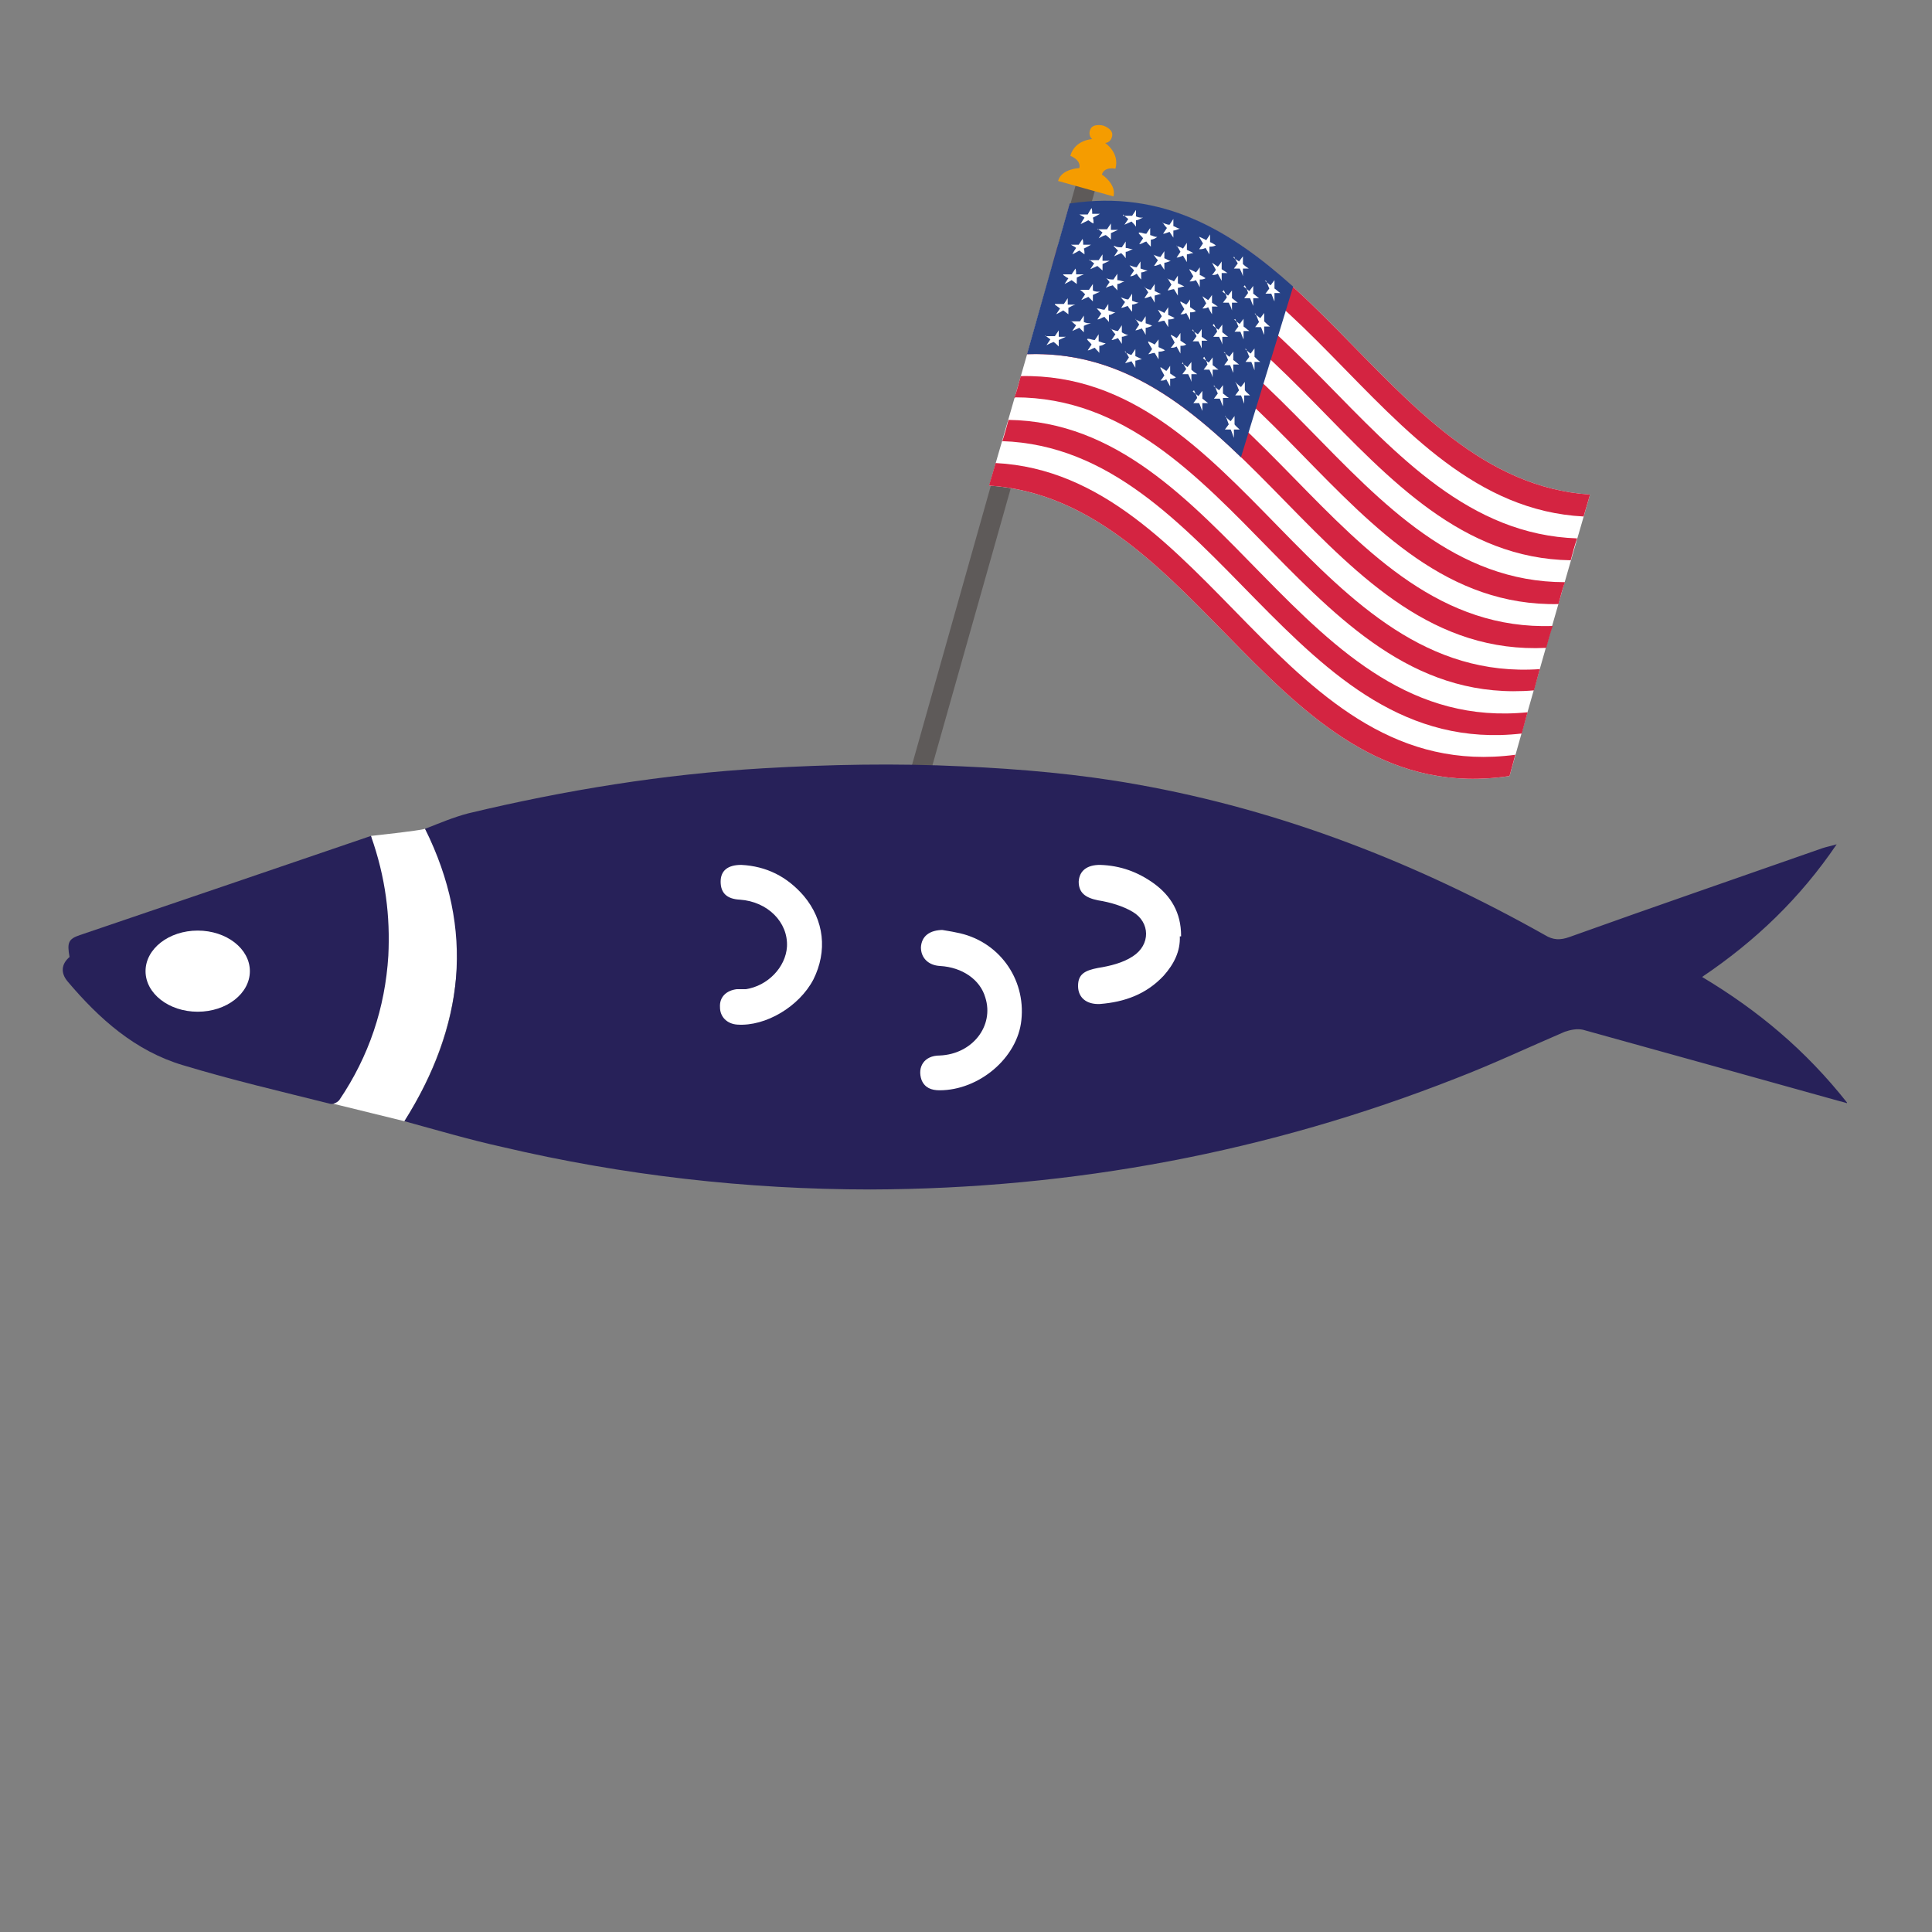 <svg xmlns="http://www.w3.org/2000/svg" id="Camada_1" viewBox="0 0 300 300"><rect x="0" y="0" width="300" height="300" fill="#808080" stroke="none"/><defs><style>      .st0 {        fill: #272159;      }      .st1 {        fill: #fff;      }      .st2 {        fill: #5e5a59;      }      .st3 {        fill: #f59c00;      }      .st4 {        fill: #d42441;      }      .st5 {        fill: #274285;      }    </style></defs><ellipse class="st1" cx="148.8" cy="151" rx="53.4" ry="23.6"></ellipse><g id="Camada_11"><g id="Camada_1-2"><g><polygon class="st2" points="134.9 153.8 170.5 27.9 167.5 27.1 132.1 152.5 134.9 153.8"></polygon><path class="st3" d="M169.3,20.1c-.4,1,.3,1.5.3,1.5,0,0-2.7.1-3.4,2.6,0,0,1.7.6,1.4,1.9,0,0-2.8.1-3.3,2l4.3,1.2,4.3,1.2c.5-1.9-1.8-3.4-1.8-3.4.4-1.3,2.1-.9,2.1-.9.7-2.5-1.6-4-1.6-4,0,0,.9,0,1.1-1.1s-1.4-1.6-1.4-1.6c0,0-1.6-.4-2,.6h0Z"></path><g><path class="st1" d="M153.6,75.4c32.9,2.2,44.4,50.6,80.8,45.1,4-14.3,8.2-28.9,12.5-43.7-32.9-2.2-44.4-50.6-80.8-45.1-4,14.3-8.2,28.9-12.5,43.7h0Z"></path><path class="st4" d="M165.2,34.9c36.1-4.8,47.6,43.6,80.7,45.3l1-3.4c-32.9-2.2-44.4-50.6-80.8-45.1-.3,1.1-.6,2.2-.9,3.3h0Z"></path><path class="st4" d="M163.3,41.6c35.5-3.6,47,44.9,80.6,45.4.3-1.1.6-2.3,1-3.4-33.4-1.1-44.9-49.5-80.7-45.3-.3,1.1-.6,2.2-.9,3.3h0Z"></path><path class="st4" d="M161.4,48.3c35-2.4,46.4,46.2,80.6,45.5.3-1.1.6-2.3,1-3.4-33.9,0-45.4-48.5-80.6-45.5-.3,1.1-.6,2.2-.9,3.3h-.1Z"></path><path class="st4" d="M159.5,55c34.4-1.2,45.9,47.3,80.6,45.6.3-1.1.6-2.2,1-3.4-34.4,1.2-45.9-47.3-80.6-45.6-.3,1.1-.6,2.2-1,3.4Z"></path><path class="st4" d="M157.6,61.7c33.9,0,45.4,48.5,80.6,45.5.3-1.1.6-2.2.9-3.3-35,2.4-46.4-46.2-80.6-45.5-.3,1.1-.6,2.3-1,3.4h.1Z"></path><path class="st4" d="M155.6,68.5c33.4,1.1,44.9,49.5,80.7,45.4.3-1.1.6-2.2.9-3.3-35.5,3.6-47-44.9-80.6-45.4-.3,1.1-.6,2.3-1,3.4h0Z"></path><path class="st4" d="M153.6,75.4c32.9,2.2,44.4,50.6,80.8,45.1.3-1.1.6-2.2.9-3.3-36.1,4.8-47.6-43.6-80.7-45.3l-1,3.4h0Z"></path><path class="st5" d="M159.5,55c13.8-.5,23.9,7,33.2,16,2.7-8.8,5.4-17.7,8.1-26.5-9.6-8.6-20.1-15.1-34.7-12.9-2.2,7.7-4.4,15.5-6.6,23.3h0Z"></path><path class="st1" d="M167.6,33.3c.3.2.6.3.8.5-.2.3-.4.6-.6,1,.4-.2.8-.4,1.2-.6.3.2.5.4.8.5,0-.3,0-.6-.1-.9.4-.2.8-.4,1.1-.6h-1.2c0-.3,0-.6-.1-.9-.2.3-.4.6-.6,1h-1.3,0Z"></path><path class="st1" d="M174.4,33.3c.2.2.5.5.8.7-.2.3-.4.6-.6.9.4-.2.7-.3,1.1-.5.2.2.5.5.7.8v-1c.4,0,.7-.3,1.1-.4-.4,0-.7,0-1.1-.2v-1c-.2.3-.4.6-.6.9h-1.4v-.2Z"></path><path class="st1" d="M180.5,34.5c.2.3.4.6.7.9-.2.3-.4.6-.6.9.3,0,.7-.2,1-.3.2.3.4.6.6.9v-1.1c.3,0,.7-.2,1-.3-.3,0-.7-.3-1-.4v-1.1c-.2.3-.4.6-.6.9-.4,0-.7-.2-1.1-.3h0Z"></path><path class="st1" d="M186.2,36.8c.2.3.4.7.6,1-.2.3-.4.6-.6.9.3,0,.6,0,1-.2.2.3.4.7.6,1v-1.2c.3,0,.6,0,1-.2-.3-.2-.6-.4-.9-.5v-1.2c-.2.3-.4.6-.6.9-.3-.2-.6-.3-1-.5h-.1Z"></path><path class="st1" d="M191.6,39.8c.2.4.4.8.6,1.1-.2.3-.4.5-.6.8h.9c.2.4.4.8.5,1.2v-1.2h.9c-.3-.2-.6-.4-.9-.7v-1.2c-.2.3-.4.5-.6.8-.3-.2-.6-.4-.9-.6h.1s0-.2,0-.2Z"></path><path class="st1" d="M196.6,43.6c.2.4.3.8.5,1.2-.2.3-.4.5-.6.8h.9c.2.4.3.8.5,1.2v-1.3h.9c-.3-.2-.6-.5-.9-.7v-1.3c-.2.3-.4.5-.6.8-.3-.2-.6-.5-.9-.7h.2Z"></path><path class="st1" d="M170.4,35.5c.3.2.5.4.8.6-.2.3-.4.6-.6.9.4-.2.7-.4,1.1-.5.3.2.5.4.8.7v-1c.4-.2.7-.3,1.1-.5h-1.1v-1c-.2.3-.4.6-.6.9h-1.5Z"></path><path class="st1" d="M176.8,36.2c.2.3.5.5.7.8-.2.3-.4.6-.6.9.4,0,.7-.3,1.1-.4.2.3.5.6.7.8v-1.1c.4,0,.7-.2,1-.4-.4,0-.7-.2-1.1-.3v-1.1c-.2.3-.4.6-.6.9-.4,0-.7-.2-1.1-.2h0Z"></path><path class="st1" d="M182.7,38.1c.2.3.4.6.6,1-.2.3-.4.6-.6.9.3,0,.7-.2,1-.3.2.3.4.7.6,1v-1.2c.3,0,.6-.2,1-.2-.3-.2-.6-.3-1-.5v-1.1c-.2.3-.4.6-.6.9-.3-.2-.7-.3-1-.4h0Z"></path><path class="st1" d="M188.2,40.8l.6,1.1c-.2.3-.4.6-.6.8.3,0,.6,0,.9-.2.2.4.4.7.6,1.1v-1.2h.9c-.3-.2-.6-.4-.9-.6v-1.2c-.2.3-.4.6-.6.8-.3-.2-.6-.4-.9-.6h0Z"></path><path class="st1" d="M193.3,44.3c.2.4.4.8.5,1.2-.2.3-.4.5-.6.8h.9c.2.4.3.8.5,1.2v-1.2h.9c-.3-.2-.6-.5-.9-.7v-1.2c-.2.3-.4.5-.6.8-.3-.2-.6-.5-.9-.7h0l.2-.2h0Z"></path><path class="st1" d="M166.3,38c.3.2.6.3.8.5-.2.3-.4.6-.6,1,.4-.2.8-.4,1.1-.6.3.2.5.4.8.6,0-.3,0-.6-.1-.9.4-.2.8-.4,1.1-.6h-1.2c0-.3,0-.6-.1-.9-.2.3-.4.6-.6.9h-1.2Z"></path><path class="st1" d="M172.9,38.2c.2.2.5.5.7.7-.2.3-.4.6-.6.9.4-.2.7-.3,1.1-.5.2.2.5.5.7.8v-1c.4,0,.7-.3,1.1-.4-.4,0-.7-.2-1.1-.2v-1c-.2.3-.4.6-.6.9-.4,0-.8,0-1.1-.2h-.2,0Z"></path><path class="st1" d="M179.1,39.5c.2.3.4.6.7.9-.2.3-.4.6-.6.9.3,0,.7-.2,1-.3.2.3.4.6.6.9v-1.1c.3,0,.7-.2,1-.3-.3,0-.7-.3-1-.4v-1.1c-.2.3-.4.6-.6.9-.3,0-.7-.2-1-.3h0Z"></path><path class="st1" d="M184.7,41.9c.2.3.4.7.6,1-.2.3-.4.6-.6.8.3,0,.6,0,1-.2.2.3.4.7.6,1.1v-1.2c.3,0,.6,0,.9-.2-.3-.2-.6-.4-.9-.5v-1.2c-.2.3-.4.6-.6.8-.3-.2-.6-.3-1-.5h0Z"></path><path class="st1" d="M190,45c.2.4.4.8.5,1.2-.2.3-.4.5-.6.8h.9c.2.4.4.8.5,1.2v-1.2h.9c-.3-.2-.6-.5-.9-.7v-1.2c-.2.3-.4.5-.6.8-.3-.2-.6-.4-.9-.6h0l.2-.2h0Z"></path><path class="st1" d="M195,48.8c.2.4.3.8.5,1.2-.2.3-.4.5-.6.8h.9c.2.4.3.8.5,1.2v-1.3h.9c-.3-.2-.6-.5-.9-.8v-1.3c-.2.3-.4.5-.6.8-.3-.2-.6-.5-.9-.7h.2Z"></path><path class="st1" d="M169.1,40.3c.3.2.5.4.8.6-.2.3-.4.6-.6.9.4-.2.7-.3,1.1-.5l.8.7v-1c.4-.2.7-.3,1.1-.5h-1.1v-1c-.2.3-.4.6-.6.9h-1.5Z"></path><path class="st1" d="M175.4,41.2c.2.3.5.5.7.8-.2.3-.4.6-.6.9.4,0,.7-.2,1-.4.2.3.4.6.7.9v-1.1c.3,0,.7-.2,1-.3-.4,0-.7-.2-1.1-.3v-1.1c-.2.3-.4.6-.6.9-.4,0-.7-.2-1.1-.3h0Z"></path><path class="st1" d="M181.3,43.2c.2.3.4.7.6,1-.2.3-.4.6-.6.9.3,0,.7-.2,1-.2.2.3.4.7.6,1v-1.2c.3,0,.6-.2,1-.2-.3-.2-.6-.3-1-.5v-1.2c-.2.3-.4.6-.6.9-.3-.2-.7-.3-1-.4h0Z"></path><path class="st1" d="M186.7,46c.2.4.4.7.6,1.1-.2.3-.4.6-.6.8.3,0,.6,0,.9-.2.2.4.4.8.6,1.1v-1.2h.9c-.3-.2-.6-.4-.9-.6v-1.2c-.2.3-.4.6-.6.8-.3-.2-.6-.4-.9-.6h0Z"></path><path class="st1" d="M191.8,49.5c.2.4.3.8.5,1.2-.2.3-.4.5-.6.8h.9c.2.4.3.8.5,1.2v-1.3h.9c-.3-.2-.6-.5-.9-.7v-1.2c-.2.3-.4.5-.6.8-.3-.2-.6-.5-.9-.7h.2Z"></path><path class="st1" d="M165.1,42.7c.3.2.5.4.8.5-.2.3-.4.6-.6.9.4-.2.8-.4,1.1-.6.3.2.5.4.8.6v-1c.4-.2.8-.4,1.1-.5h-1.2c0-.3,0-.6-.1-.9-.2.3-.4.6-.6.9h-1.3Z"></path><path class="st1" d="M171.6,43c.2.2.5.5.7.8-.2.3-.4.6-.6.9.4-.2.7-.3,1.1-.4.2.3.5.5.7.8v-1c.4,0,.7-.3,1.1-.4-.4,0-.7-.2-1.1-.2v-1c-.2.3-.4.6-.6.9-.4,0-.7,0-1.1-.2h0l-.2-.2h0Z"></path><path class="st1" d="M177.7,44.5c.2.3.4.6.6.9-.2.3-.4.6-.6.9.3,0,.7-.2,1-.3.2.3.4.6.6,1v-1.1l1-.3c-.3,0-.7-.3-1-.4v-1.1c-.2.3-.4.6-.6.9-.3,0-.7-.2-1-.4h0Z"></path><path class="st1" d="M183.3,47c.2.3.4.7.6,1-.2.3-.4.6-.6.8.3,0,.6,0,.9-.2l.6,1.1v-1.2c.3,0,.6,0,.9-.2-.3-.2-.6-.4-.9-.6v-1.2c-.2.3-.4.6-.6.8-.3-.2-.6-.3-.9-.5h0v.2Z"></path><path class="st1" d="M188.5,50.3c.2.4.4.8.5,1.2-.2.3-.4.5-.6.8h.9c.2.4.4.8.5,1.2v-1.2h.9c-.3-.2-.6-.5-.9-.7v-1.2c-.2.3-.4.5-.6.8-.3-.2-.6-.4-.9-.7h0l.2-.2h0Z"></path><path class="st1" d="M193.5,54.2c.2.4.3.8.5,1.2-.2.3-.4.5-.6.8h.9c.2.4.3.8.5,1.3v-1.3h.9c-.3-.2-.6-.5-.9-.8v-1.3c-.2.3-.4.5-.6.8-.3-.2-.6-.5-.9-.7h.2Z"></path><path class="st1" d="M163.8,47.3c.3.2.5.4.8.6-.2.3-.4.6-.6.9.4-.2.8-.4,1.1-.6.3.2.5.4.8.6v-1c.4-.2.7-.4,1.1-.5h-1.2v-1c-.2.3-.4.6-.6.9h-1.4Z"></path><path class="st1" d="M170.3,47.9c.2.2.5.5.7.8-.2.3-.4.6-.6.9.4,0,.7-.3,1.1-.4.2.3.5.5.7.8v-1.1c.4,0,.7-.3,1-.4-.4,0-.7-.2-1.1-.3v-1c-.2.3-.4.6-.6.9-.4,0-.7-.2-1.1-.2h0Z"></path><path class="st1" d="M176.3,49.5c.2.3.4.6.6.9-.2.3-.4.6-.6.9.3,0,.7-.2,1-.3.2.3.4.6.6,1v-1.1c.3,0,.7-.2,1-.3-.3-.2-.7-.3-1-.4v-1.1c-.2.3-.4.6-.6.9-.3,0-.7-.3-1-.4h0Z"></path><path class="st1" d="M181.8,52.1c.2.3.4.7.6,1.1-.2.3-.4.6-.6.8.3,0,.6,0,.9-.2.2.4.4.7.6,1.1v-1.2c.3,0,.6,0,.9-.2-.3-.2-.6-.4-.9-.6v-1.2c-.2.3-.4.6-.6.8-.3-.2-.6-.4-.9-.5h0Z"></path><path class="st1" d="M187,55.4c.2.4.4.8.5,1.2-.2.3-.4.5-.6.8h.9c.2.4.4.8.5,1.2v-1.2h.9c-.3-.2-.6-.5-.9-.7v-1.2c-.2.3-.4.5-.6.8-.3-.2-.6-.4-.9-.7h0l.2-.2h0Z"></path><path class="st1" d="M191.9,59.4c.2.4.3.8.5,1.2-.2.3-.4.5-.6.8h.9c.2.4.3.8.5,1.3v-1.3h.9c-.3-.3-.6-.5-.8-.8v-1.3c-.2.3-.4.5-.6.8-.3-.2-.6-.5-.9-.8h.1Z"></path><path class="st1" d="M162.3,52.1c.3.2.5.4.8.6-.2.3-.4.6-.6.9.4-.2.8-.4,1.1-.5.3.2.5.4.8.7v-1c.4-.2.7-.3,1.1-.5h-1.1v-1c-.2.3-.4.6-.6.9h-1.5Z"></path><path class="st1" d="M168.8,52.7c.2.3.5.5.7.8-.2.3-.4.6-.6.9.4,0,.7-.3,1.1-.4.2.3.5.5.7.8v-1.1c.4,0,.7-.2,1-.4-.4,0-.7-.2-1.1-.3v-1.1c-.2.3-.4.6-.6.9-.4,0-.7-.2-1.1-.2h0Z"></path><path class="st1" d="M174.7,54.5c.2.3.4.6.6,1-.2.3-.4.6-.6.9l1-.3c.2.3.4.7.6,1v-1.1c.3,0,.6-.2,1-.2-.3-.2-.6-.3-1-.5v-1.1c-.2.3-.4.6-.6.9-.3,0-.7-.3-1-.4v-.2Z"></path><path class="st1" d="M180.2,57.2l.6,1.1c-.2.3-.4.6-.6.8.3,0,.6,0,.9-.2.2.4.4.7.6,1.1v-1.2c.3,0,.6,0,.9-.2-.3-.2-.6-.4-.9-.6v-1.2c-.2.3-.4.6-.6.8-.3-.2-.6-.4-.9-.6h0v.2Z"></path><path class="st1" d="M185.4,60.6c.2.4.4.8.5,1.2-.2.3-.4.5-.6.8h.9c.2.4.3.8.5,1.2v-1.2h.9c-.3-.2-.6-.5-.9-.7v-1.2c-.2.3-.4.5-.6.8-.3-.2-.6-.5-.9-.7h0l.2-.2h0Z"></path><path class="st1" d="M190.3,64.6c.2.4.3.8.5,1.3-.2.3-.4.5-.6.8h.9c.2.4.3.8.5,1.3v-1.3h.9c-.3-.3-.6-.5-.8-.8v-1.3c-.2.3-.4.5-.6.8-.3-.2-.6-.5-.9-.8h.1Z"></path><path class="st1" d="M167.7,45c.3.2.5.4.8.7-.2.3-.4.6-.6.9.4-.2.7-.3,1.1-.5.2.2.5.5.7.7v-1c.4-.2.7-.3,1.1-.5-.4,0-.8,0-1.1-.2v-1c-.2.3-.4.6-.6.9,0,0-1.4,0-1.4,0Z"></path><path class="st1" d="M174,46.1c.2.3.5.6.7.8-.2.3-.4.6-.6.9.3,0,.7-.2,1-.3.2.3.4.6.7.9v-1.1c.3,0,.7-.2,1-.3-.3,0-.7-.2-1-.3v-1.1c-.2.3-.4.6-.6.9-.4,0-.7-.2-1.1-.3h0Z"></path><path class="st1" d="M179.8,48.1c.2.3.4.7.6,1-.2.3-.4.6-.6.9.3,0,.6-.2,1-.2.2.3.4.7.6,1v-1.2c.3,0,.6,0,1-.2-.3-.2-.6-.3-1-.5v-1.2c-.2.3-.4.6-.6.9-.3-.2-.6-.3-1-.5h0Z"></path><path class="st1" d="M185.2,51.1c.2.4.4.7.6,1.1-.2.3-.4.6-.6.8h.9c.2.4.4.8.5,1.1v-1.2h.9c-.3-.2-.6-.4-.9-.6v-1.2c-.2.3-.4.6-.6.8-.3-.2-.6-.4-.9-.6h.1s0-.2,0-.2Z"></path><path class="st1" d="M190.2,54.7c.2.4.3.8.5,1.2l-.6.8h.9c.2.4.3.8.5,1.2v-1.3h.9c-.3-.2-.6-.5-.9-.7v-1.3c-.2.3-.4.5-.6.8-.3-.2-.6-.5-.9-.7h.2Z"></path><path class="st1" d="M166.3,49.8c.2.2.5.5.8.7-.2.3-.4.6-.6.9.4-.2.7-.3,1.1-.5.2.2.5.5.7.7v-1c.4-.2.7-.3,1.1-.4-.4,0-.7,0-1.1-.2v-1c-.2.3-.4.6-.6.9h-1.4Z"></path><path class="st1" d="M172.5,51c.2.3.4.6.7.9-.2.3-.4.6-.6.9.3,0,.7-.2,1-.3.2.3.4.6.6.9v-1.1c.3,0,.7-.2,1-.3-.3,0-.7-.2-1-.4v-1.1c-.2.3-.4.6-.6.9-.4,0-.7-.2-1.1-.3h0Z"></path><path class="st1" d="M178.3,53.2c.2.3.4.7.6,1-.2.3-.4.6-.6.8.3,0,.6-.2,1-.2.2.3.4.7.6,1v-1.2c.3,0,.6,0,1-.2-.3-.2-.6-.3-1-.5v-1.2l-.6.8c-.3-.2-.6-.3-1-.5h0v.2Z"></path><path class="st1" d="M183.6,56.2c.2.4.4.8.6,1.1-.2.3-.4.5-.6.8h.9c.2.4.4.8.5,1.2v-1.2h.9c-.3-.2-.6-.4-.9-.7v-1.2c-.2.3-.4.5-.6.8-.3-.2-.6-.4-.9-.6h.1s0-.2,0-.2Z"></path><path class="st1" d="M188.6,59.9c.2.4.3.8.5,1.2-.2.3-.4.5-.6.8h.9c.2.4.3.8.5,1.2v-1.3h.9c-.3-.2-.6-.5-.9-.7v-1.3c-.2.3-.4.5-.6.8-.3-.2-.6-.5-.9-.7h.2Z"></path></g></g></g></g><g><ellipse class="st1" cx="30.1" cy="149.8" rx="8.1" ry="6.3"></ellipse><ellipse class="st1" cx="145.7" cy="152.4" rx="59.3" ry="25.5"></ellipse><g><path class="st1" d="M57.6,129.8s7.5-.8,8.4-1.1c0,0,13.2,19.3-3.2,45.4l-11-2.7s11.2-15.1,5.8-41.6Z"></path><g id="Camada_111" data-name="Camada_11"><g id="Camada_1-21" data-name="Camada_1-2"><g><path class="st0" d="M286.8,171.3c-.7-.2-1-.3-1.1-.3-13.2-3.7-26.6-7.4-39.9-11.1-.9-.2-1.9,0-2.8.3-5.6,2.4-11.1,5-16.8,7.2-29.2,11.5-59.6,17.2-91,17.3-19.3,0-38.5-2.2-57.2-6.6-5-1.1-10.1-2.6-15.2-4,9.3-14.7,11-29.7,3.2-45.4,2.3-.9,4.4-1.8,6.7-2.4,15-3.6,30.4-6.1,45.8-7,10.3-.6,20.7-.8,30.9-.3,9,.4,18.2,1.2,27.1,2.8,22.5,4,43.5,12.2,63.4,23.4,1.3.8,2.4.8,3.8.3,13.1-4.7,26.2-9.2,39.3-13.8.6-.2,1.2-.3,2.2-.6-5.7,8.4-12.6,15-20.9,20.6,8.7,5.2,16.1,11.4,22.5,19.5h0ZM115.1,134.3c-2.1,0-3.2.9-3.2,2.6s.9,2.7,3,2.8c4.3.3,7.5,3.5,7.3,7.3-.2,3.2-3,6.1-6.4,6.6h-1.4c-1.6.2-2.7,1.2-2.6,2.8,0,1.5,1.1,2.6,2.7,2.7,4.4.3,9.6-2.8,11.8-7,2.2-4.4,1.7-9.2-1.5-13-2.6-3-5.8-4.6-9.7-4.8h0ZM146.5,144.4c-2.2,0-3.4,1-3.5,2.7,0,1.6,1.1,2.8,3,2.9,3.4.2,6.2,2.1,7,4.9,1.4,4.4-2,8.8-7.1,9-2.4,0-3.5,1.8-2.8,3.8.5,1.2,1.5,1.6,2.8,1.6,6.1,0,12.1-5,12.7-10.9.7-6.5-3.6-12.4-10.1-13.6-.9-.2-1.7-.3-2.2-.4h.2ZM183.4,145.3c0-3.6-1.6-6.2-4.2-8.1-2.5-1.8-5.2-2.8-8.4-2.9-2,0-3.2.9-3.3,2.6,0,1.7,1,2.5,3,2.9,1.9.3,3.9.9,5.4,1.8,2.7,1.6,2.8,5.1,0,6.9-1.5,1-3.5,1.5-5.4,1.8-2.1.4-3.1,1-3.1,2.8s1.3,2.9,3.4,2.8c3.8-.3,7.2-1.5,9.9-4.4,1.6-1.8,2.6-3.8,2.5-6.1h.2Z"></path><path class="st0" d="M57.6,129.8c2.3,6.5,3,12.5,2.7,18.6-.5,8.1-3,15.6-7.6,22.4-.3.4-1,.7-1.4.6-7.6-1.9-15.3-3.7-22.9-6-7.4-2.2-13-7.2-17.9-13-1.1-1.3-1-2.7.3-3.8-.4-2.2-.2-2.8,1.6-3.4,15-5.1,30-10.2,45.2-15.4h0v.2-.2h0ZM33.9,149.8c0-2.1-1.6-3.6-3.8-3.7-2.3,0-3.9,1.5-3.9,3.6s1.7,3.8,3.8,3.8,3.9-1.7,3.9-3.8h0Z"></path></g></g></g></g></g><ellipse class="st1" cx="30.7" cy="150.8" rx="8.1" ry="6.3"></ellipse></svg>
